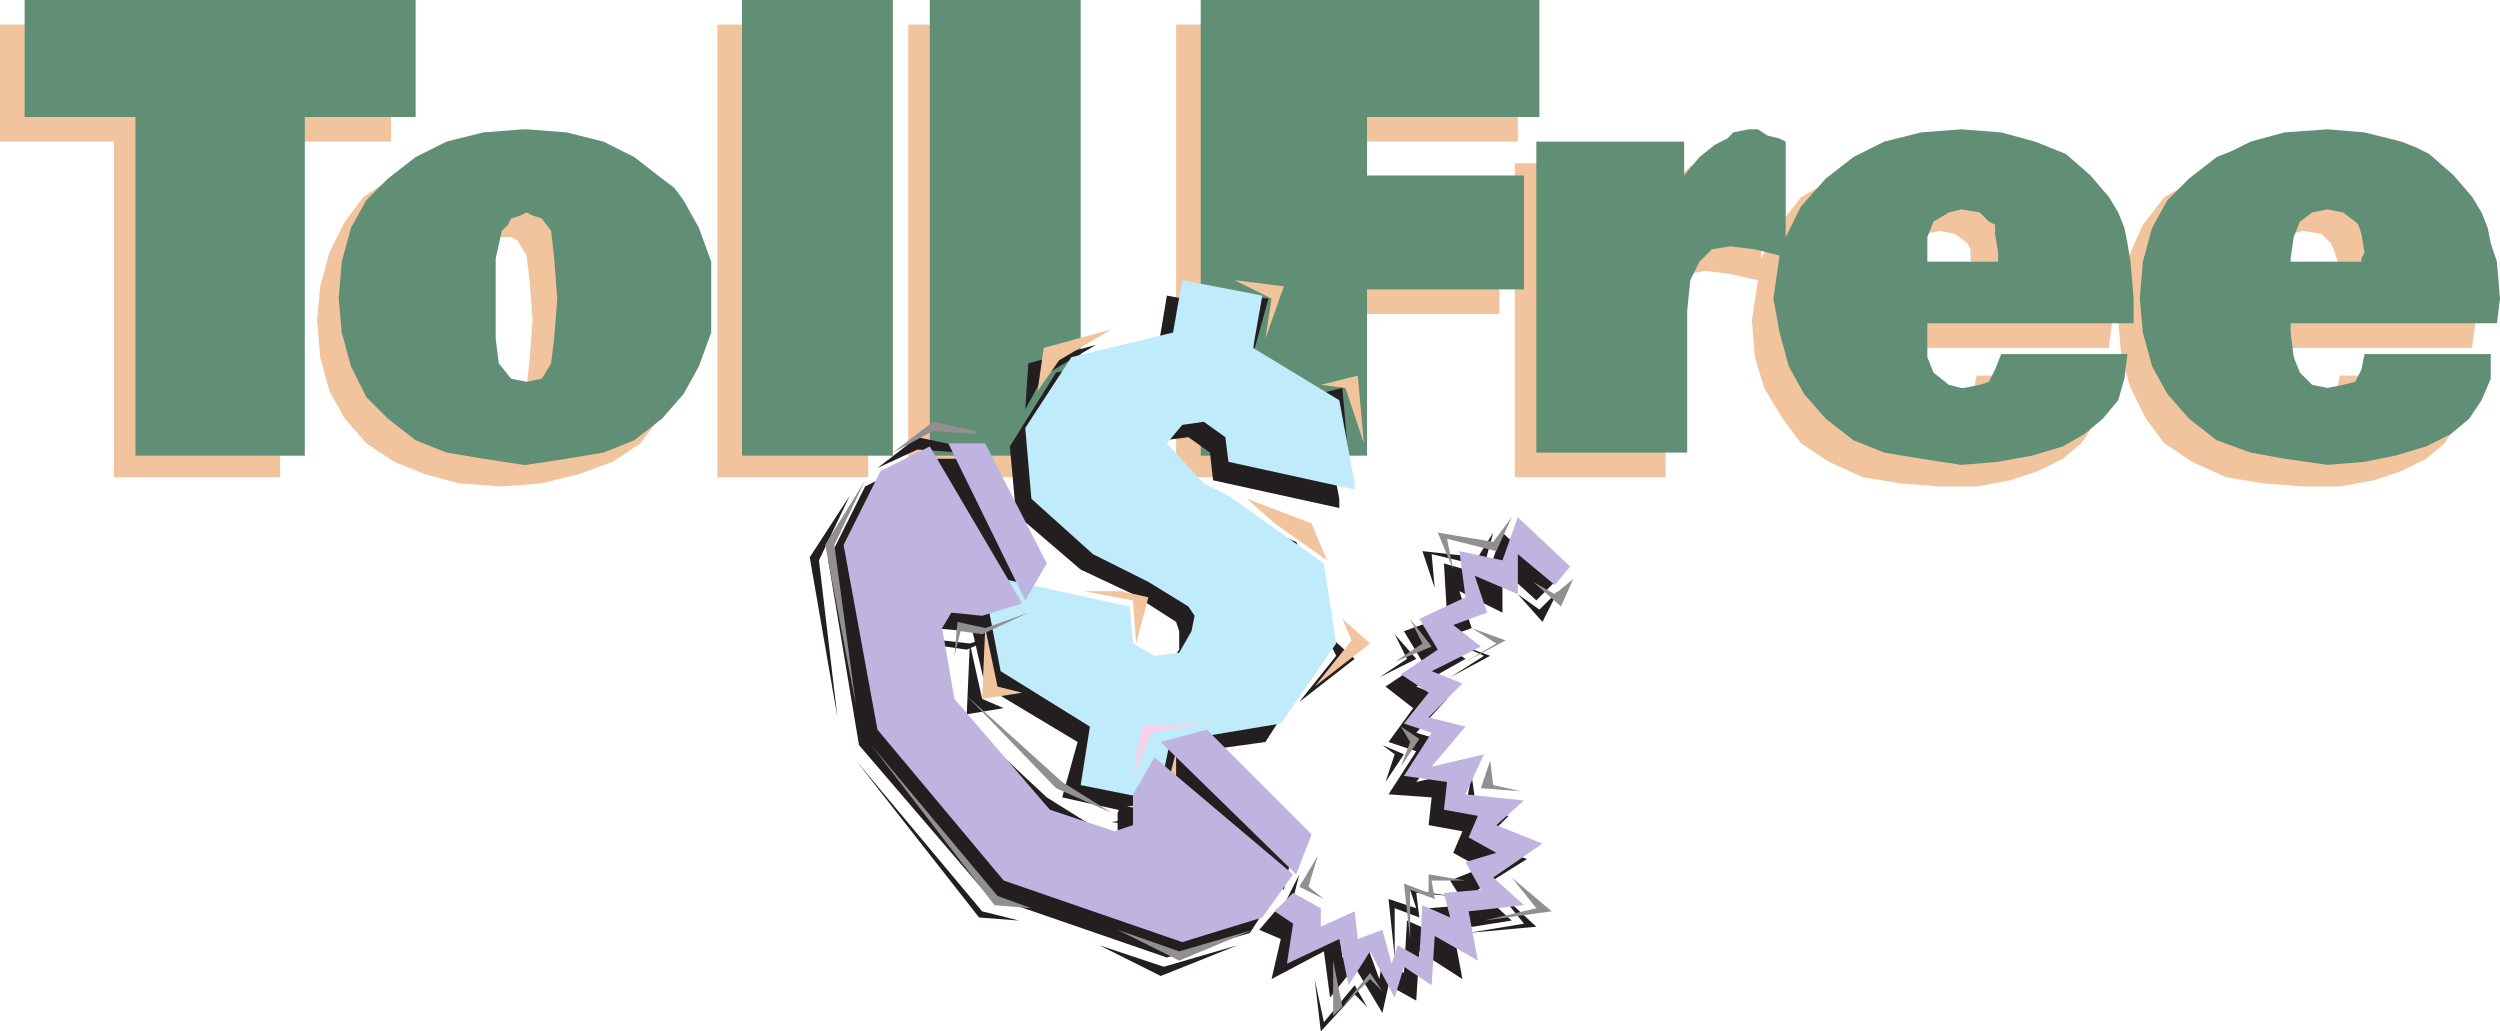 <svg xmlns="http://www.w3.org/2000/svg" width="609" height="251.25"><path fill="#f1c49e" fill-rule="evenodd" d="M221.25 116.25V6h36v110.25h-36m-46.5 0V6h36.75v110.25h-36.75M122.25 99v19.5l9.75-.75 9-2.25 8.25-3L156 108l4.5-6 4.5-7.5 2.25-7.5.75-9-.75-9-2.25-7.5-4.5-7.5-2.25-3-3-3-6-4.5-8.25-3-8.25-2.25-10.5-.75v20.25h2.25l1.5.75 2.25 3.75.75 6 .75 9.75-.75 9.75-.75 6.75-2.25 3-3.75 1.5m0-41.25V37.5l-10.5.75-8.25 2.25-8.25 3L88.5 48 84 54l-3.75 7.5L78 69.75 77.25 78l.75 9 2.25 8.25L84 102l5.25 6 6.75 4.5 7.5 3 8.25 2.25 10.5.75V99l-3.75-1.5-1.5-3-1.5-6.75-.75-9.75.75-9.75 1.5-6 .75-2.25.75-1.5 2.25-.75h1.5"/><path fill="#f1c49e" fill-rule="evenodd" d="M95.25 6v28.5h-27v81.75h-40.5V34.5H0V6h95.25M561 100.5v18h9l8.25-1.5 6.75-2.25 6-3 4.5-3.75 3-4.5 2.25-6 .75-6H570l-.75 3.75-1.5 2.25-2.25 1.5-3.75 1.5H561m0-30.75v15h41.25V84l.75-5.25-.75-9-.75-5.25-3-7.5-1.5-3-5.25-6-6-4.5-3-1.5-3.75-2.25-9-1.5-9-.75v18.75l4.5.75 2.25 2.25.75 1.5.75 2.25.75 4.5-.75.75v1.5H561m0-13.5V37.5l-9.75.75-9 2.25-4.5 1.5-3.75 2.25-6.75 3.75-5.25 6.75-3 6.75-2.25 8.25L516 78l.75 9 2.25 7.5 3.75 7.5 4.5 6 6.75 4.5 8.25 3.75 9 1.5 9.75.75v-18l-3-1.5-3.75-2.25-1.5-3.75-.75-6v-2.25h9v-15h-9v-1.5l.75-5.25 1.5-3 3.75-3 3-.75m-88.5 44.25v18h9l8.25-1.5 6.75-2.25 6-3L507 108l3-4.5 1.5-6 .75-6H481.5l-.75 3.75-1.5 2.25-3 1.5-3.75 1.5m0-30.75v15h41.25V84l.75-5.25-.75-9-.75-5.25-3-7.5-6.75-9-6-4.5-3-1.5-3.75-2.25-9-1.5-9-.75v18.75l3.75.75 3 2.25.75 1.5V63l.75 4.5v2.25h-8.25m0-13.5V37.5l-9.75.75-9 2.25L450 42l-4.5 2.25-6.75 3.75-5.25 6.75L429 63V40.5l-1.5-1.5-2.25-.75-3-.75h-4.5l-6 3-3.75 3.75-3.75 3v-7.5H369v76.5h36.75v-42l2.25-4.5 3-3 4.5-.75 6 .75 6.75 1.5-1.5 9.75.75 9 2.25 7.5 4.5 7.5 4.5 6 6.75 4.5 8.25 3.75 9 1.5 9.75.75v-18l-3-1.5-3.75-2.25-1.5-3.75-.75-6v-2.25h9v-15h-9V63l2.25-3 3-3 3.75-.75"/><path fill="#f1c49e" fill-rule="evenodd" d="M365.25 76.5H327v39.75h-40.5V6h83.25v28.5H327V48h38.25v28.5"/><path fill="#618f75" fill-rule="evenodd" d="M226.5 111V0h36.75v111H226.5m-45.75 0V0h36.75v111h-36.75m-52.5-18v20.25l9.75-1.5 9-1.5 7.5-3 6.75-5.25 5.25-6 3.75-6.75 3-8.25V63.75l-3-8.25-3.75-6.75-2.25-3-3-2.25-6.75-5.25-7.5-3.75-9-2.25-9.75-.75v20.25l1.5.75 2.25.75 2.25 3L135 63l.75 9.75-.75 9.75-.75 6-2.25 3.75-3.75.75m0-41.25V31.5h-.75l-9.75.75-9 2.25-7.5 3.75-6.75 5.25-5.25 5.25-3.75 6.75-2.25 8.25-.75 9 .75 8.25 2.25 8.25 3.75 7.5L94.5 102l6.75 5.25 7.5 3 9 1.5 9.75 1.5h.75V93l-3.75-.75-3-3.75-.75-6V63l1.5-6.75 1.5-1.5.75-1.5 2.25-.75 1.5-.75"/><path fill="#618f75" fill-rule="evenodd" d="M101.25 0v28.5h-27V111H33V28.5H6V0h95.25M567 94.5v18.75l9-.75 7.5-1.5 7.5-2.25 6-3 4.5-3.75 3-4.5 2.25-5.25v-6H576l-.75 3.75-1.5 3-3 .75-3.75.75m0-30.75v15h41.25l.75-6-.75-9-1.5-4.5-.75-3.75-1.5-3.75-2.25-3.75-4.5-5.25-6-5.25-3-1.5-3.75-1.5-9-2.25-9-.75V51l3.75.75 3 2.25.75.75.75 2.25.75 4.5-.75 1.5v.75H567M567 51V31.5l-10.5.75-8.25 2.25-4.5 2.25-3.75 1.5-6.75 5.25-5.25 5.25-3.75 6.75-2.25 8.25-.75 9L522 81l2.25 8.25L528 96l5.25 6 6.75 5.25 8.25 3 8.25 1.5 10.5 1.5V94.5l-3.75-.75-3-3-1.5-3.75-.75-6v-2.25h9v-15h-9V63l.75-5.25 1.5-3.75 3-2.25L567 51m-89.25 43.5v18.75l9-.75L495 111l7.5-2.25 5.25-3 4.5-3.75 3.75-4.5 1.5-5.25.75-6H487.5L486 90l-1.5 3-2.25.75-3.75.75h-.75m0-30.75v15h42v-6l-.75-9-.75-4.5-.75-3.75-1.5-3.75-2.25-3.75-4.5-5.25-6-5.25-7.5-3-8.25-2.25-9.75-.75V51l4.5.75L484.5 54l1.5.75V57l.75 4.5v2.25h-9m0-12.75V31.5l-9.75.75-9 2.25-7.5 3.75-6.75 5.25-6 6.75-3.75 7.5V34.5l-1.5-.75-3-.75-2.25-1.5H426l-3.75.75-1.5 1.5-3 1.5-3.75 3-3.75 4.5V34.5h-36v75.75H411v-34.5l.75-7.5 2.25-4.5 3-3 4.5-.75 6 .75 6 1.5-1.5 10.5 1.5 8.25 2.25 8.25L439.5 96l5.25 6 6.75 5.25 7.5 3 9 1.5 9.75 1.5V94.5l-3-.75-3.75-3-1.5-3.75v-8.25h8.25v-15h-8.25v-6L471 54l3.75-2.25 3-.75"/><path fill="#618f75" fill-rule="evenodd" d="M371.25 70.5H333V111h-40.5V0H375v28.5h-42v14.25h38.25V70.5"/><path fill="#231f20" fill-rule="evenodd" d="m237 144 35.25 7.5-.75.75.75 8.25 5.25 3.75 6-.75 3.75-5.25v-4.5l-.75-2.25-10.5-6.75-12.75-6-15.75-13.5-1.5-16.5 11.25-18L282 85.5l2.25-13.5 19.5 3.75-3 12.75 21.75 12.75 3.75 20.25v2.25L295.5 117l-.75-6.75-5.25-3.75-6 .75-3 3.75 9 10.5 6 3 23.25 16.5 3 18.75-13.5 21-27 3.75-2.25 14.25-20.25-4.5 3.75-13.5-22.5-13.5-4.5-19.5.75-2.25.75-1.5"/><path fill="#231f20" fill-rule="evenodd" d="m318 96.75 5.25 1.5 5.25 13.5L327 94.5l-9 2.25m-58.5 51 12.75 3 .75 9 2.25-9.75-6-2.25h-9.75m23.25 39-2.25 12-9.75 1.5 10.5 1.5 1.5-5.25v-9.75m-33-87 4.5-8.25L267 84l-16.5 4.5-.75 11.25M297 71.25l9 5.25-.75 9.75 3.75-13.5-12-1.5m25.5 82.5 3 6-9 11.25 13.5-10.5-7.5-6.75m-23.25-28.5 6.75 6 13.5 9-3.75-8.25-16.5-6.75M244.5 172.5l-5.25-2.25-3-13.5-.75 17.25 9-1.5m6-31.5-4.5 9-18.75-38.25h9L250.5 141"/><path fill="#231f20" fill-rule="evenodd" d="m290.25 181.5-10.5 3 33 32.25L315 207l-24.75-25.5"/><path fill="#231f20" fill-rule="evenodd" d="M251.25 200.25 267 207l5.25-2.25V198l4.5-9.75 34.5 28.5-6.75 10.5-20.25 6-43.5-15-31.5-36.75-7.5-45 9-18 12-6 21.75 38.25-9 3-8.25-.75-1.5 4.5 3.75 16.5 21.75 26.25m55.5 26.25 5.25 2.25-2.25 9.75 12.75-6.75L324 243l6-7.5 6.75 11.25 1.5-6.75 6.75 3.75.75-12 10.5 6.75-2.25-12 14.25-2.25-8.25-7.5 12-7.5-11.25-3.75 6.75-6.75-13.5-1.5 3.75-9.75-12.75 3 7.5-9.75-7.5-2.25 7.5-8.25-7.5-3 12-6.75-6.75-4.5 8.25-3-3-9 10.5 5.25v-10.5l8.25 7.5 4.5-4.5-12.75-12-3.75 10.5-10.5-3 .75 12.75-10.5 3.75 4.5 7.5-9 6 6.75 5.25-6 8.25L345 183l-6.75 10.5 10.5.75L348 201l8.25 1.5-2.25 5.25 6.75 3.75-7.5 3 3.75 6-9 .75 1.5 6-6.75-3L342 237l-5.25-3-.75 4.5-3-8.25-6 3-.75-6.75-8.25 3.75-.75-5.25-6-3.75-4.5 5.25"/><path fill="#231f20" fill-rule="evenodd" d="m207 120.75-7.5 15.75 4.5 38.25-6.75-39 9.75-15m21 43.5 1.5-8.25 6.75.75L247.5 153l-12 5.25-5.25-.75-2.25 6.75M213.75 114l9.75-4.5 10.5.75v-1.5l-10.5-2.25-9.75 7.5m54 116.25 15.75 5.25 18-5.25-18.75 7.5-15-7.5m-35.25-57 21 23.25 13.5 5.25-12-7.5-22.5-21m-24 12L239.25 222l9 2.25-9.75-.75-30-38.25m63.75 7.5 4.5-9.75 12-3-15 .75-1.5 12M316.5 213l-3.75 7.5 6 3L315 219l1.5-6m3.75 25.5 2.25 10.5 7.5-9 3 5.25-3-3-8.25 9-1.5-12.75m44.25-21.75 6.75 8.25-13.5 2.25 16.5-1.5-9.75-9m-24.75 16.5v-12l6 2.25-.75-6 8.25.75-9.75-1.5 1.5 4.5-6.75-2.25 1.5 14.25m-3-51.75 5.25 2.25-4.5 6.75 2.25-6.75-3-2.25m16.5-16.5 8.25-5.25-6.75-3 8.25 3-9.75 5.25m-13.5-10.5 5.25 6-9 4.5 6.75-4.5-3-6m9.75-11.25-.75-8.25 12.75 3 2.25-8.25-3.75 6-13.5-1.5 3 9m20.25 1.5 6 6.75 3.75-7.5-4.5 4.5-5.25-3.75M358.5 189l-1.5 7.5h9.75l-7.5-2.25-.75-5.25"/><path fill="#bfebfb" fill-rule="evenodd" d="m240.75 140.25 34.5 7.5v.75l.75 8.25 5.25 3 6-.75 3-5.25.75-3.75-1.5-2.25-9.75-6-13.5-6.75-15-13.5-1.5-17.25L261 87l24.75-6L288 68.25 307.5 72l-2.25 12.75 21 12.75 3.75 20.25v1.5l-30.75-6.75-.75-6-5.25-3.75-5.25.75-3.75 4.5 9 9.75 6 3 23.25 16.5 3 19.5-13.5 19.5-27 4.5-3 14.25-18.75-3.75L265.5 177l-21.75-13.5L240 144v-2.25l.75-1.5"/><path fill="#f1c49e" fill-rule="evenodd" d="m321.75 93.75 6 .75 4.5 13.5-1.5-16.5-9 2.25M264 144l12 2.25.75 10.5 3-11.25L273 144h-9m22.5 39-3 12-9 1.5 9.75 1.5 2.25-6v-9m-33.75-87.75 5.25-7.5 12.75-7.5-16.5 4.5-1.5 10.5m48-27 9 4.5-1.5 9.75 4.5-12.75-12-1.5m26.25 82.5 2.25 5.25-9 11.25 13.5-10.5-6.75-6m-23.25-29.25 6.75 6 12.75 9-3.75-9-15.75-6M249 168.75l-6-1.5-3-14.25-.75 17.25 9.75-1.5"/><path fill="#bfb3e0" fill-rule="evenodd" d="m255 137.25-5.25 9L231 108h9l15 29.25m39 40.5-11.25 3 33 32.25 3.75-9.75-25.5-25.5"/><path fill="#bfb3e0" fill-rule="evenodd" d="m255.75 197.25 15.75 5.25 4.5-1.5v-7.5l5.25-9L315 213l-7.5 10.5-19.5 6-43.5-15-30.75-36.75-8.25-45 9-18 12-6L249 147l-9.75 3-7.5-.75-2.25 3.75 3 17.25 23.25 27"/><path fill="#bfb3e0" fill-rule="evenodd" d="m310.5 222 4.5 3-1.5 9.75 12.75-6L328.5 240l5.25-8.25 6 11.25 2.25-7.5 6.75 4.5.75-12 10.5 6-2.25-12 13.5-1.5-7.5-6.75 12-8.25-11.25-4.5 6.75-6-14.25-1.5 4.5-9.75-12.75 3L357 177l-9-2.25 8.25-8.25-7.5-3 12-6-6.75-5.25 8.25-3-3-9 10.5 4.5V135l9 7.5 3.75-4.5-12.75-12-3.75 10.5-10.5-2.25 1.5 11.25-11.25 5.25 4.5 7.5-9 6 6.75 4.5-6 7.5 6.75 2.25L342 189l10.5 1.5-.75 6.75 8.25 1.5-2.25 5.25 6.75 3.75L357 210l3.75 6.75-9 .75 1.5 6-6.75-3-.75 12.75-5.25-3-1.5 4.5-2.25-8.25-6 2.25L330 222l-8.25 3.75v-4.5L315 217.5l-4.5 4.5"/><path fill="#918f90" fill-rule="evenodd" d="m210.75 117-7.5 15.75 5.25 39-7.5-39 9.75-15.75m21.75 42.75.75-8.25L240 153l10.5-3.75-11.25 5.25-5.25-.75-1.5 6m-15-49.5 9.75-5.25 10.5.75V105l-10.5-2.25-9.75 7.5m54.75 116.25 15 5.25 18-5.25-18 7.5-15-7.5m-36.75-57 21.75 22.5 13.5 6-12-7.5-23.25-21m-23.25 12L243 218.25l8.25 3-9-.75-30-39"/><path fill="#fccfea" fill-rule="evenodd" d="m276 189 4.5-10.5 12-2.25-14.25.75-2.25 12"/><path fill="#918f90" fill-rule="evenodd" d="m321 208.5-4.5 7.5 6 3-3.75-3 2.25-7.5m3.75 25.5 2.25 11.25 6.75-8.25 3 4.5-3-3-9 9V234m43.5-20.25 6 7.5-12.75 3L378 222l-9.75-8.25m-24.75 15v-12l6 2.25-.75-4.5H357l-9-1.5v4.5l-6-2.25 1.5 13.5M341.25 177l4.5 3-4.5 6.75 2.25-6-2.25-3.75M357 161.25l7.5-4.5-6-3.75 8.25 3-9.75 5.25m-13.5-10.5 5.25 6.75-9 3.75 6.75-4.5-3-6m10.5-12-1.5-7.5 12 3 3.75-8.25-4.5 6-13.5-2.25 3.75 9m19.5 3 6.75 6 3-6.75-4.5 3.75-5.25-3m-10.5 43.5-2.25 6.75 9.75.75-6.75-1.5-.75-6"/></svg>
